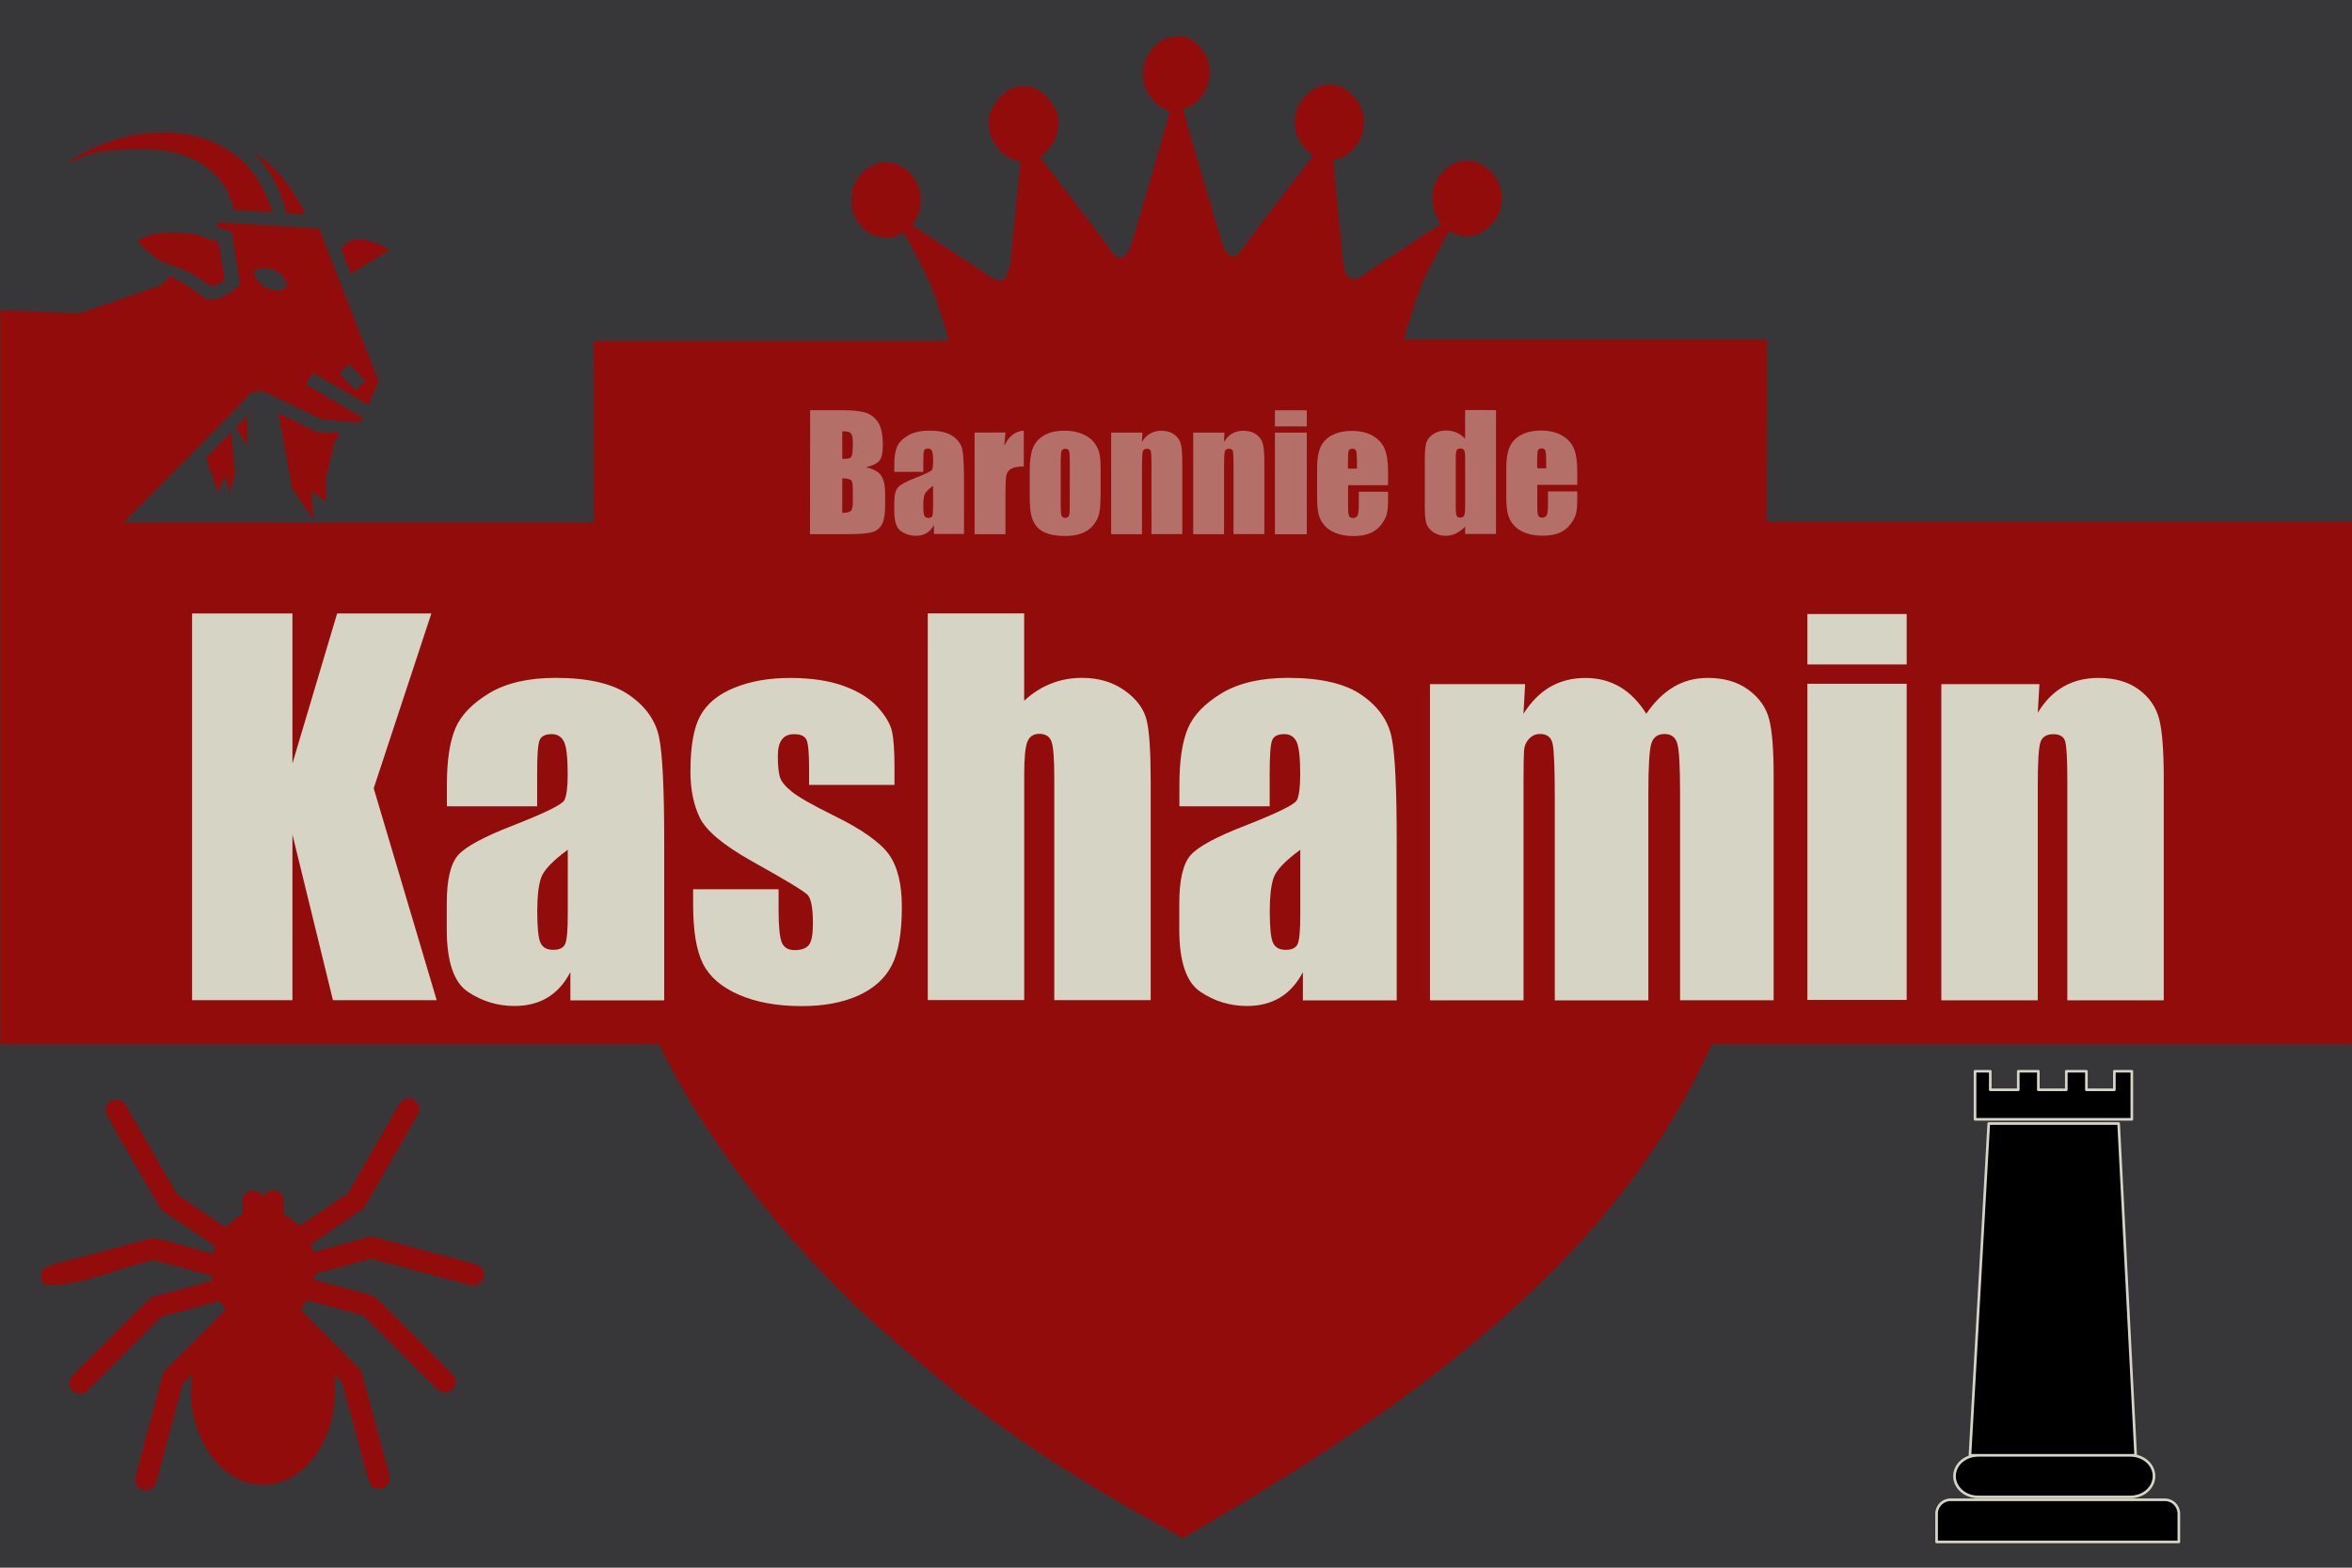 <svg width="900" height="600" version="1.1" xmlns="http://www.w3.org/2000/svg">
 <title>GeoBrol - Drapeau de la baronnie de Kashamin, La tour sombre (fictif)</title>
 <style>.f{fill:#37373a;}.s{fill:#d6d4c4;}.h{fill:#920c0c;}.t{stroke:#d6d4c4;stroke-linecap:round;stroke-linejoin:round;stroke-miterlimit:10;}</style>
 <path class="f" d="m900 0h-900v600h900v-600z"/>
 <path class="t" d="m761 430h49.7l6.51 127h-63.4zm-4.08 127h58.3c4.98 0 9.02 3.56 9.02 7.96s-4.04 7.96-9.02 7.96h-58.3c-4.98 0-9.02-3.56-9.02-7.96s4.04-7.96 9.02-7.96zm4.67-147v7.1h10.7v-7.1h7.69v7.1h10.7v-7.1h7.69v7.1h10.7v-7.1h6.68v18.4h-60v-18.4zm66.8 164c2.96 0 5.35 2.38 5.35 5.34v10.8h-92.7v-10.8c0-2.96 2.39-5.34 5.35-5.34z"/>
 <g class="h">
  <path d="m451 14c-1.32-0.036-2.65 0.067-3.59 0.322-2.68 0.72-3.95 1.63-6.47 4.48-2.72 3.1-3.72 6.06-3.5 10.3 0.18 3.59 1.21 6.17 3.62 9.01 0.74 0.86 1.77 1.9 2.3 2.29 1.08 0.78 3.31 1.9 3.82 1.9 0.175 0 0.369 0.078 0.428 0.174 0.2 0.3-14.5 51-15.2 52.5-0.94 1.95-1.72 2.93-2.76 3.44-0.798 0.372-0.975 0.388-1.68 0.193-1.08-0.33-2.42-1.72-3.62-3.73-0.5-1-6.68-9.13-13.7-18.2l-12.7-16.5 0.9-0.76c4.09-3.54 6.16-7.6 6.16-12.1 0-3.36-0.919-5.92-3.11-8.64-2.58-3.21-4.65-4.7-7.6-5.46-2.6-0.662-5.14-0.351-7.86 0.959-1.13 0.54-1.82 1.07-3.11 2.38-2.66 2.72-4.08 5.01-4.73 7.63-0.333 1.39-0.333 4.87 0 6.26 0.37 1.51 1.58 4.05 2.58 5.4 2.27 3.09 4.89 4.97 7.9 5.69 0.765 0.175 1.39 0.333 1.41 0.352 0.06 3e-14 -3.79 38.4-3.97 39.5-0.23 1.45-1.05 3.76-1.64 4.56-1.46 2.03-3.48 1.89-6.55-0.447-0.8-0.57-7.57-5.06-15.1-9.97-7.48-4.91-13.8-9.05-13.9-9.19-0.215-0.19-0.155-0.41 0.432-1.23 2.77-3.9 3.42-9.74 1.54-14.2-1.62-3.89-5.36-7.31-9.15-8.45-1.43-0.412-4.25-0.469-5.77-0.1-0.59 0.141-1.82 0.61-2.74 1.04-1.39 0.68-1.96 1.1-3.52 2.68-1.45 1.44-2.05 2.25-2.68 3.44-1.32 2.56-1.52 3.48-1.52 6.94 0 2.64 0.06 3.23 0.471 4.5 1.9 6.11 6.9 10 12.9 10 2.13 0.02 3.34-0.29 5.24-1.33 0.685-0.391 1.27-0.685 1.31-0.646 0.1 0.1 5.38 10.1 7.49 14.1 4.28 8.2 7.87 20.2 9.79 27.4h-136l0.139 69.5h-180c22.3-22.5 46.5-47 47.3-48.1 1.04-1.48 2.27-2.15 4.13-2.15 1.02 0.042 2.03 0.199 3.02 0.465l21.2 10.2 14.6 1.37 1.41-1.87-21.9-12.7 2.6-4.5 21.4 12.3 3.84-9.21-22.7-58.3-38.3-2.41-1.43 1.55c2.1 0.699 4.2 1.4 6.3 2.1 0.921 5.97 2.04 13.3 3.1 20.2-3.51 2.83-6.18 5.28-10.7 5.79-1.37 0.013-2.69-0.437-3.77-1.28-3.83-3.05-7.96-5.7-12.3-7.88l-3.29 3.57-31.4 10.8-30.2-1.25v281h252c16.8 34.3 42 67.9 75 99.9 8.1 7.9 33.4 29.5 42.7 36.6 23.4 17.8 45.3 31.8 76.1 48.8l6.73 3.72 11.6-6.84c16.8-10 26.6-16 38.6-23.7 45.6-29.4 80.3-58.1 107-88.6 19.2-22.2 34.2-45.5 45.1-69.9h245v-200h-224l0.139-69.7h-139c2.08-7.1 5.74-19.1 8.06-23.8 2.01-4.1 8.95-17.4 9.21-17.7 0.076-0.096 0.408 0.019 0.721 0.256 1.57 1.09 4.78 1.92 6.77 1.7 3.4-0.39 5.9-1.59 8.33-4.03 0.91-0.92 1.95-2.18 2.32-2.78 3.85-6.5 2.53-14.2-3.36-19.1-1.51-1.27-3.58-2.37-5.22-2.76-1.39-0.332-3.91-0.332-5.28 0-2.48 0.61-5.43 2.56-7.33 4.87-2.43 2.94-3.36 5.83-3.17 9.86 0.14 3.19 1.02 5.88 2.62 8.13 0.488 0.709 0.586 0.966 0.391 1.14-0.1 0.12-6.41 4.27-14 9.21-7.63 5.02-14.5 9.53-15.2 10.1-1.74 1.31-2.68 1.74-3.91 1.74-1.83 0-3.07-1.35-3.79-4.18-0.27-1.1-0.94-7.3-2.25-21.3-1.02-10.8-1.86-19.8-1.86-19.9 0-0.098 0.135-0.176 0.273-0.176 0.75 7e-15 3.5-1.06 4.56-1.74 2.31-1.49 4.81-4.52 5.85-7.1 1.35-3.27 1.4-7.71 0.135-10.9-0.76-1.92-1.7-3.23-3.77-5.3-2.09-2.1-3.68-3.03-6.16-3.62-2.64-0.61-5.85-0.041-8.45 1.52-1.37 0.83-3.95 3.41-5.04 5.05-2.87 4.4-2.85 11 0.078 15.5 0.96 1.49 2.68 3.34 4.03 4.4l0.783 0.586-0.605 0.764c-5.6 7.2-25.3 32.9-26 34.1-1.1 1.82-2.7 3.42-3.62 3.6-1.5 0.31-3.09-1.17-4.22-3.97-0.24-0.58-1.49-4.69-2.78-9.09-1.29-4.4-4.65-15.8-7.47-25.4-2.79-9.52-5.04-17.5-5-17.6 0.059-0.138 0.234-0.254 0.391-0.254 0.14 0 1-0.354 1.88-0.805 1.96-0.98 4.63-3.52 5.75-5.46 2.27-3.89 2.72-9.13 1.15-13.1-1.44-3.68-5.14-7.37-8.44-8.43l0.287 0.215c-0.94-0.303-2.26-0.479-3.59-0.516zm-389 36.7c-3.07 0.018-6.12 0.277-9.1 0.742-5.12 0.807-10.1 2.21-14.9 4.19-3.35 1.37-6.57 3.04-9.62 4.99-4 2.79-3.39 2.22 0.309 0.59 3.24-1.38 6.6-2.47 10-3.25 16.4-1.57 32-2.46 43.6 8.83 1.54 1.56 2.88 3.3 3.99 5.2 1.53 2.62 2.54 5.48 3.14 8.31l14.8 0.924c-1.63-5.77-4.96-12.2-8.29-16.3-2.01-2.4-4.32-4.54-6.86-6.37-5.62-3.86-11.5-6.14-17.9-7.19-3.05-0.498-6.13-0.721-9.2-0.703zm35.4 8.21c0.868 0.871 1.69 1.77 2.47 2.7 1.06 1.26 2.05 2.57 2.97 3.93l0.033 0.045 0.029 0.047c3.17 4.92 5.58 11 6.75 16l7.21 0.424c-1.4-2.9-2.96-5.71-4.69-8.42l-0.008 0.004c-2.77-4.29-6.01-8.26-9.63-11.3-1.57-1.33-3.29-2.46-5.13-3.37zm-31.4 30.1c-5.52-0.022-11.4 0.794-13.2 3.69 12.9 12.9 12.8 5.48 27.5 16.7 1.9 0.608 5.72-1.97 5.63-2.6l-2.17-14.1-9.1-3.02c-2.15-0.348-5.35-0.663-8.66-0.676zm71.2 2.59c-2.56 0.064-4.99 1.04-6.66 3.74l3.65 9.37 14.9-8.97s-6.23-4.27-11.9-4.13zm-36 11.1c3.3 0.079 7.44 1.78 8.58 5.96 0.332 1.21-1.28 2.19-2.57 2.4-3.34 0.451-6.86-1.07-8.98-4.06-0.526-0.805-0.95-2.36-1.23-3.36 0.846-0.407 1.85-0.729 2.85-0.869 0.425-0.052 0.879-0.076 1.35-0.065zm32.4 36.6 6.17 6.5-3.77 3.57-6.17-6.5zm-27 18.9c1.67 9.55 3.54 19.1 5.12 28.6l8.21 12.1-0.844-11 5.65 4.12v-9.31l3.31-13.6 2.17-3.59h-8.57c-4.97-2.5-10-4.87-15-7.29zm-12.1 1.04c-1.07 1.12-2.45 2.54-4.21 4.34h-0.018l4.35 7.24zm-6 6.17c-2.52 2.58-5.7 5.8-9.66 9.83l4.61 13.3 2.53-6.5 2.02 6.5 1.88-7.58zm68.1 255c-0.376-0.022-0.757 0.032-1.22 0.162-1.21 0.32-2.08 1.06-2.83 2.38-6.24 10.8-12.4 21.5-18.6 32.3l-0.865 1.52-2.15 1.44c-27.8 18.8 13.7-9.18-13.4 9.1-1.53 1.05-2.83 1.9-2.9 1.9-0.055 0-0.289-0.19-0.523-0.42-1.02-1.08-3.25-2.77-4.77-3.62l-0.936-0.52 0.111-0.51c0.069-0.28 0.109-1.58 0.109-2.9 0-2.31-0.013-2.44-0.357-3.18-1.2-2.56-4.46-3.29-6.53-1.46-0.357 0.32-0.755 0.741-0.879 0.961l-0.248 0.389-0.275-0.459c-1.36-2.19-4.55-2.55-6.39-0.701-1.1 1.1-1.22 1.64-1.17 5.09l0.041 2.9-0.619 0.311c-1.22 0.59-2.97 1.88-4.41 3.27l-1.47 1.42-2.26-1.54c-4.49-3.03-8.96-6.1-13.4-9.12l-2.82-1.91-0.797-1.39c-1.54-2.63-8.03-13.9-11.6-20.2-13.2-23 10.7 18.7-5.64-9.77-0.935-1.62-1.88-3.19-2.1-3.48-1.39-1.78-4.19-2.02-5.93-0.49-1.03 0.89-1.57 2.41-1.32 3.71 3.37 7.24 7.7 14 11.7 20.9 2.87 4.98 6.77 11.7 7.94 13.8 1.42 2.45 1.96 3.14 2.93 3.66 0.168 0.088 16.4 11 19.3 13.1 0 0.08-0.632 2.24-0.742 2.56-0.242 0.66-21.2-6.31-23.7-5.68-0.454 0.11-1.87 0.48-3.16 0.82-1.28 0.35-4.54 1.21-7.22 1.94-6.35 1.69-15.8 4.24-18.1 4.84-2.43 0.66-5.43 1.46-7.93 2.12-2.96 0.77-3.77 1.09-4.44 1.68-0.921 0.81-1.3 1.72-1.3 3.06 0 1.34 0.37 2.23 1.26 3.03 7.9 2.33 27.3-5.31 35.7-7.56 1.02-0.28 2.81-0.759 3.96-1.06l2.1-0.551c2.68 0.714 5.36 1.43 8.03 2.16 1.9 0.519 4.11 1.08 12.3 3.31l1.88 0.51 0.082 0.559c0.041 0.32 0.123 0.76 0.15 0.98l0.068 0.43-1.14 0.291c-1.94 0.478-7.54 1.98-18.3 4.9-1.83 0.49-3.59 1.02-3.92 1.19-0.853 0.42-30.5 30.1-31 30.9-0.44 0.87-0.454 2.82-0.014 3.64 1.18 2.22 3.91 2.96 5.96 1.64 0.261-0.17 6.89-6.72 14.7-14.6l14.2-14.2 0.893-0.27c0.495-0.15 1.84-0.51 3-0.83 3.43-0.9 5.89-1.56 10.8-2.88 2.57-0.69 5.34-1.44 6.16-1.66l1.47-0.379 0.205 0.289c0.124 0.16 0.62 0.851 1.13 1.54 0.495 0.67 0.921 1.31 0.949 1.37 0.041 0.09-0.469 0.61-1.12 1.17-0.646 0.57-1.81 1.75-2.6 2.62-1.24 1.36-17.8 17.9-19.2 19.2-0.688 0.62-1.02 1.38-1.57 3.45-0.247 0.98-0.715 2.73-1.03 3.9s-0.784 2.9-1.03 3.85c-0.248 0.95-1 3.79-1.69 6.32-1.07 3.98-3.02 11.2-5.01 18.6-1.38 5.15-1.5 5.74-1.4 6.46 0.192 1.54 1.06 2.67 2.5 3.34 0.646 0.289 0.894 0.33 1.82 0.275 1.24-0.068 1.97-0.426 2.8-1.36 0.633-0.688 0.825-1.14 1.32-3.01 0.495-1.86 3.96-14.8 5.58-20.8 0.757-2.81 1.55-5.76 2.05-7.63 1.43-5.41 2.02-7.54 2.15-7.85 0.137-0.36 3.37-3.68 3.46-3.57 0.028 0.04-3.13e-5 0.57-0.082 1.17-0.207 1.61-0.192 8.38 0.014 10.1 2.2 18 13.7 30.9 27.4 30.9 6.08 0 12.1-2.74 16.8-7.58 1.69-1.74 2.37-2.55 3.54-4.25 7.88-11.5 7.44-24.7 6.9-29.8l-0.082-0.68 1.47 1.45 1.47 1.46 0.398 1.43c2.35 9.14 5.11 18.2 7.34 27.3 0.124 0.49 0.427 1.65 0.688 2.56 0.248 0.904 0.783 2.86 1.17 4.33 0.811 3.01 1.17 3.82 2.05 4.48 2.12 1.62 5.2 0.854 6.3-1.57 0.468-1 0.454-2.04-0.082-4.02-0.779-2.92-7.46-27.9-8.6-32-0.248-0.95-0.743-2.8-1.1-4.1-0.344-1.32-0.687-2.49-0.756-2.61-0.068-0.13-4.36-4.47-9.53-9.67-5.16-5.19-10.1-10.2-11-11.1-0.908-0.95-1.93-1.94-2.26-2.2l-0.604-0.49 0.906-1.17c0.482-0.64 1.06-1.47 1.27-1.81 0.234-0.4 0.452-0.62 0.562-0.58 0.096 0.04 1.97 0.549 4.14 1.13 5.74 1.7 11.6 2.88 17.3 4.72 0.137 0.07 6.71 6.6 14.6 14.5 13.2 13.2 14.4 14.4 15.1 14.6 2.02 0.77 4.22-0.06 5.23-1.99 0.509-0.96 0.523-2.57 0.041-3.58-0.261-0.55-3.26-3.61-15.2-15.6-16.2-16.2-15.4-15.5-17.6-16-5.73-1.52-11.5-3.07-17.2-4.61l-3.71-0.99 0.041-0.871c0.069-1.37 0.11-1.44 1.35-1.73 0.605-0.14 1.58-0.39 2.19-0.57 4.66-1.29 9.35-2.52 14-3.76 1.14-0.31 2.52-0.68 3.05-0.84 0.55-0.15 1.11-0.281 1.25-0.281 0.138 0 1.02 0.211 1.97 0.471 0.935 0.25 2.54 0.689 3.56 0.959 117 31.2-105-27.6 31.4 8.42 2.13 0.56 3.58 0.372 4.77-0.648 0.908-0.75 1.35-1.77 1.35-3.1 0-1.19-0.233-1.85-0.893-2.63-0.798-0.95-1.35-1.17-5.84-2.37-9.59-2.53-19.2-5.13-28.7-7.7-8.14-2.17-7.94-2.14-9.32-1.63-6.09 1.79-12.3 3.35-18.4 5.01-0.976 0.28-1.88 0.529-2.02 0.559-0.179 0.05-0.316-0.21-0.674-1.34l-0.439-1.4 0.398-0.33c0.22-0.18 1.27-0.909 2.32-1.62 5.5-3.61 10.8-7.54 16.3-11.1 1.06-0.6 1.22-0.819 3.41-4.63 0.096-0.15 0.688-1.17 1.33-2.27 0.633-1.1 1.35-2.34 1.57-2.75 0.22-0.41 0.508-0.912 0.646-1.1 0.124-0.19 0.413-0.659 0.619-1.03 2.02-3.7 14.3-24.6 14.7-25.8 0.33-0.91 0.249-2.19-0.205-3.12-0.467-0.99-1.14-1.6-2.27-2.07-0.447-0.18-0.819-0.28-1.2-0.303z"/>
 </g>
 <g class="s">
  <path d="m310 157h12.3q5.83 0 8.83 0.909 3 0.908 4.85 3.68 1.84 2.77 1.84 8.92 0 4.16-1.3 5.8t-5.14 2.52q4.28 0.966 5.8 3.21 1.52 2.24 1.52 6.87v4.39q0 4.8-1.1 7.12t-3.5 3.16q-2.4 0.85-9.84 0.85h-14.3zm12.3 8.12v10.5q0.791-0.029 1.23-0.029 1.82 0 2.31-0.893 0.498-0.894 0.498-5.11 0-2.23-0.41-3.12-0.41-0.893-1.07-1.13-0.659-0.234-2.56-0.263zm0 17.9v13.3q2.61-0.088 3.32-0.821 0.718-0.732 0.718-3.6v-4.42q0-3.05-0.644-3.69-0.645-0.645-3.4-0.733zm31-2.43h-11.1v-2.61q0-4.51 1.04-6.96t4.18-4.32 8.14-1.88q6.01 0 9.05 2.12t3.66 5.22 0.615 12.7v19.5h-11.5v-3.46q-1.08 2.08-2.8 3.12t-4.09 1.04q-3.11 0-5.7-1.74t-2.59-7.63v-3.19q0-4.36 1.38-5.95 1.38-1.58 6.83-3.69 5.83-2.28 6.24-3.08t0.41-3.22q0-3.05-0.454-3.97-0.454-0.923-1.51-0.923-1.2 0-1.5 0.776t-0.293 4.03zm3.75 5.33q-2.84 2.08-3.3 3.49-0.455 1.41-0.455 4.04 0 3.02 0.396 3.9 0.395 0.879 1.57 0.879 1.11 0 1.45-0.688 0.336-0.689 0.336-3.62zm27.7-20.4-0.469 5.1q2.58-5.48 7.47-5.8v13.7q-3.25 0-4.78 0.878-1.52 0.879-1.88 2.45-0.351 1.57-0.351 7.22v15.4h-11.8v-38.9zm36.4 13.7v9.52q0 5.24-0.527 7.69-0.528 2.45-2.26 4.57-1.73 2.12-4.44 3.13t-6.22 1.01q-3.93 0-6.65-0.864t-4.23-2.61q-1.51-1.74-2.15-4.22-0.645-2.48-0.645-7.43v-9.96q0-5.42 1.17-8.47t4.22-4.89q3.05-1.85 7.79-1.85 3.98 0 6.84 1.19t4.41 3.09 2.12 3.93q0.571 2.02 0.571 6.15zm-11.8-2.93q0-2.99-0.322-3.76-0.323-0.776-1.38-0.776-1.06 0-1.41 0.776-0.351 0.776-0.351 3.76v17.5q0 2.75 0.351 3.59 0.352 0.835 1.38 0.835 1.06 0 1.39-0.761 0.337-0.762 0.337-3.28zm27.8-10.7-0.205 3.57q1.29-2.14 3.15-3.21t4.29-1.07q3.05 0 4.98 1.44t2.49 3.62q0.557 2.18 0.557 7.28v27.2h-11.8v-26.9q0-4.01-0.264-4.89-0.263-0.879-1.46-0.879-1.26 0-1.58 1.01-0.322 1.01-0.322 5.41v26.3h-11.8v-38.9zm31.4 0-0.205 3.57q1.29-2.14 3.15-3.21t4.29-1.07q3.05 0 4.98 1.44t2.49 3.62q0.556 2.18 0.556 7.28v27.2h-11.8v-26.9q0-4.01-0.263-4.89-0.264-0.879-1.46-0.879-1.26 0-1.58 1.01-0.322 1.01-0.322 5.41v26.3h-11.8v-38.9zm31.5-8.56v6.18h-12.2v-6.18zm0 8.56v38.9h-12.2v-38.9zm31.1 20.1h-15.3v8.41q0 2.64 0.38 3.4 0.381 0.761 1.46 0.761 1.35 0 1.8-1.01 0.454-1.01 0.454-3.91v-5.13h11.2v2.87q0 3.6-0.454 5.54-0.454 1.93-2.12 4.13-1.67 2.2-4.23 3.3t-6.43 1.1q-3.75 0-6.62-1.08t-4.47-2.97-2.21-4.16q-0.615-2.27-0.615-6.61v-11.3q0-5.1 1.38-8.04t4.51-4.51q3.14-1.57 7.21-1.57 4.98 0 8.22 1.89t4.54 5.01 1.3 8.78zm-11.9-6.33v-2.84q0-3.02-0.323-3.9-0.322-0.879-1.32-0.879-1.23 0-1.52 0.747t-0.293 4.03v2.84zm53.2-22.4v47.4h-11.8v-2.81q-1.7 1.76-3.57 2.64t-3.93 0.879q-2.75 0-4.78-1.45-2.02-1.45-2.59-3.36-0.572-1.9-0.572-6.21v-18.2q0-4.48 0.572-6.36 0.571-1.88 2.62-3.3t4.89-1.42q2.2 0 4.03 0.791t3.32 2.37v-11zm-11.8 18.3q0-2.14-0.366-2.87-0.367-0.732-1.45-0.732-1.05 0-1.42 0.659-0.367 0.659-0.367 2.94v19q0 2.37 0.352 3.12 0.351 0.747 1.35 0.747 1.14 0 1.52-0.835t0.381-4.09zm42.9 10.3h-15.3v8.41q0 2.64 0.381 3.4 0.381 0.761 1.46 0.761 1.35 0 1.8-1.01 0.454-1.01 0.454-3.91v-5.13h11.2v2.87q0 3.6-0.454 5.54-0.455 1.93-2.12 4.13-1.67 2.2-4.23 3.3t-6.43 1.1q-3.75 0-6.62-1.08t-4.47-2.97q-1.6-1.89-2.21-4.16-0.616-2.27-0.616-6.61v-11.3q0-5.1 1.38-8.04t4.51-4.51q3.14-1.57 7.21-1.57 4.98 0 8.22 1.89t4.54 5.01 1.3 8.78zm-11.9-6.33v-2.84q0-3.02-0.322-3.9t-1.32-0.879q-1.23 0-1.52 0.747t-0.293 4.03v2.84z" opacity=".5"/>
  <path d="m165 235-22 66.7 24.1 81.1h-39.7l-15.5-63.4v63.4h-38.4v-148h38.4v57.4l17.1-57.4h36.1zm40.6 73.6h-34.6v-8.12c0-9.37 1.08-16.6 3.24-21.7s6.5-9.57 13-13.5c6.51-3.9 15-5.84 25.4-5.84 12.5 0 21.9 2.21 28.2 6.62 6.33 4.41 10.1 9.83 11.4 16.3 1.28 6.42 1.92 19.6 1.92 39.7v60.8h-35.9v-10.8c-2.25 4.32-5.16 7.56-8.72 9.72s-7.81 3.24-12.7 3.24c-6.45 0-12.4-1.81-17.8-5.43-5.39-3.62-8.08-11.6-8.08-23.8v-9.95c0-9.07 1.43-15.2 4.29-18.5 2.86-3.29 9.95-7.12 21.3-11.5 12.1-4.75 18.6-7.94 19.4-9.59 0.852-1.64 1.28-4.99 1.28-10 0-6.33-0.472-10.5-1.42-12.4s-2.51-2.88-4.7-2.88c-2.5 0-4.05 0.807-4.66 2.42-0.608 1.61-0.912 5.8-0.912 12.6v12.7zm11.7 16.6c-5.9 4.32-9.33 7.94-10.3 10.9s-1.42 7.12-1.42 12.6c0 6.27 0.411 10.3 1.23 12.1 0.821 1.82 2.45 2.74 4.88 2.74 2.31 0 3.82-0.715 4.52-2.14 0.7-1.43 1.05-5.19 1.05-11.3v-24.9zm125-24.8h-32.7v-6.57c0-5.6-0.319-9.14-0.958-10.6-0.639-1.49-2.24-2.24-4.79-2.24-2.07 0-3.62 0.685-4.66 2.05-1.03 1.37-1.55 3.42-1.55 6.16 0 3.71 0.259 6.44 0.776 8.17 0.517 1.73 2.07 3.64 4.66 5.7 2.59 2.07 7.9 5.08 15.9 9.04 10.7 5.23 17.7 10.2 21.1 14.8 3.35 4.62 5.02 11.4 5.02 20.2 0 9.86-1.28 17.3-3.83 22.3-2.56 5.02-6.83 8.89-12.8 11.6-6 2.71-13.2 4.06-21.7 4.06-9.37 0-17.4-1.46-24.1-4.38-6.66-2.92-11.2-6.88-13.7-11.9-2.5-4.99-3.74-12.5-3.74-22.6v-5.84h32.7v7.67c0 6.51 0.41 10.7 1.23 12.7 0.822 1.95 2.45 2.92 4.88 2.92 2.62 0 4.44-0.654 5.48-1.96 1.04-1.31 1.55-4.06 1.55-8.26 0-5.78-0.669-9.4-2.01-10.9-1.4-1.46-8.55-5.78-21.5-13-10.8-6.09-17.4-11.6-19.8-16.6-2.38-4.96-3.56-10.8-3.56-17.7 0-9.68 1.28-16.8 3.84-21.4s6.89-8.14 13-10.6c6.12-2.5 13.2-3.74 21.3-3.74 8.03 0 14.9 1.02 20.5 3.06 5.63 2.04 9.95 4.73 13 8.08 3.01 3.35 4.84 6.45 5.48 9.31 0.639 2.86 0.959 7.33 0.959 13.4v7.03zm49.6-65.4v33.2c3.16-2.92 6.59-5.11 10.3-6.57 3.68-1.46 7.62-2.19 11.8-2.19 6.45 0 11.9 1.64 16.5 4.93 4.53 3.29 7.3 7.08 8.31 11.4s1.51 12.1 1.51 23.5v83.5h-36.9v-85.3c0-7.06-0.35-11.6-1.05-13.6-0.7-2.01-2.27-3.01-4.7-3.01-2.25 0-3.77 1.04-4.56 3.1s-1.19 6.18-1.19 12.3v86.5h-36.9v-148h36.9zm94 73.6h-34.6v-8.12c0-9.37 1.08-16.6 3.24-21.7s6.5-9.57 13-13.5c6.51-3.9 15-5.84 25.4-5.84 12.5 0 21.9 2.21 28.2 6.62 6.33 4.41 10.1 9.83 11.4 16.3s1.92 19.6 1.92 39.7v60.8h-35.9v-10.8c-2.25 4.32-5.16 7.56-8.72 9.72-3.56 2.16-7.8 3.24-12.7 3.24-6.45 0-12.4-1.81-17.8-5.43-5.39-3.62-8.08-11.6-8.08-23.8v-9.95c0-9.07 1.43-15.2 4.29-18.5 2.86-3.29 9.95-7.12 21.3-11.5 12.1-4.75 18.6-7.94 19.4-9.59 0.851-1.64 1.28-4.99 1.28-10 0-6.33-0.471-10.5-1.41-12.4-0.944-1.92-2.51-2.88-4.7-2.88-2.5 0-4.05 0.807-4.66 2.42-0.609 1.61-0.914 5.8-0.914 12.6v12.7zm11.7 16.6c-5.9 4.32-9.33 7.94-10.3 10.9s-1.42 7.12-1.42 12.6c0 6.27 0.411 10.3 1.23 12.1 0.822 1.82 2.45 2.74 4.88 2.74 2.31 0 3.82-0.715 4.52-2.14 0.699-1.43 1.05-5.19 1.05-11.3v-24.9zm86-63.5-0.64 11.5c2.86-4.56 6.27-7.99 10.2-10.3 3.96-2.28 8.46-3.42 13.5-3.42 9.86 0 17.6 4.56 23.3 13.7 3.1-4.56 6.6-7.99 10.5-10.3 3.9-2.28 8.22-3.42 13-3.42 6.27 0 11.5 1.52 15.6 4.56 4.11 3.04 6.74 6.77 7.9 11.2 1.16 4.41 1.73 11.6 1.73 21.5v86.1h-35.8v-79c0-10.3-0.35-16.8-1.05-19.2-0.7-2.46-2.33-3.7-4.88-3.7-2.62 0-4.3 1.22-5.07 3.65-0.761 2.44-1.14 8.86-1.14 19.3v79h-35.8v-77c0-11.9-0.289-19-0.867-21.4-0.579-2.37-2.18-3.56-4.79-3.56-1.64 0-3.04 0.624-4.2 1.87-1.16 1.25-1.8 2.77-1.92 4.56-0.122 1.8-0.183 5.62-0.183 11.5v84h-35.8v-121h36.4zm146-26.7v19.3h-38v-19.3h38zm0 26.7v121h-38v-121h38zm50.8 0-0.64 11.1c2.68-4.44 5.95-7.78 9.81-10 3.86-2.22 8.32-3.33 13.4-3.33 6.33 0 11.5 1.49 15.5 4.47 4.02 2.98 6.6 6.74 7.76 11.3 1.16 4.54 1.74 12.1 1.74 22.7v84.9h-36.9v-83.9c0-8.34-0.274-13.4-0.821-15.2-0.548-1.83-2.07-2.74-4.56-2.74-2.62 0-4.26 1.05-4.93 3.15-0.67 2.1-1 7.71-1 16.8v81.9h-36.9v-121h37.5z"/>
 </g>
</svg>
